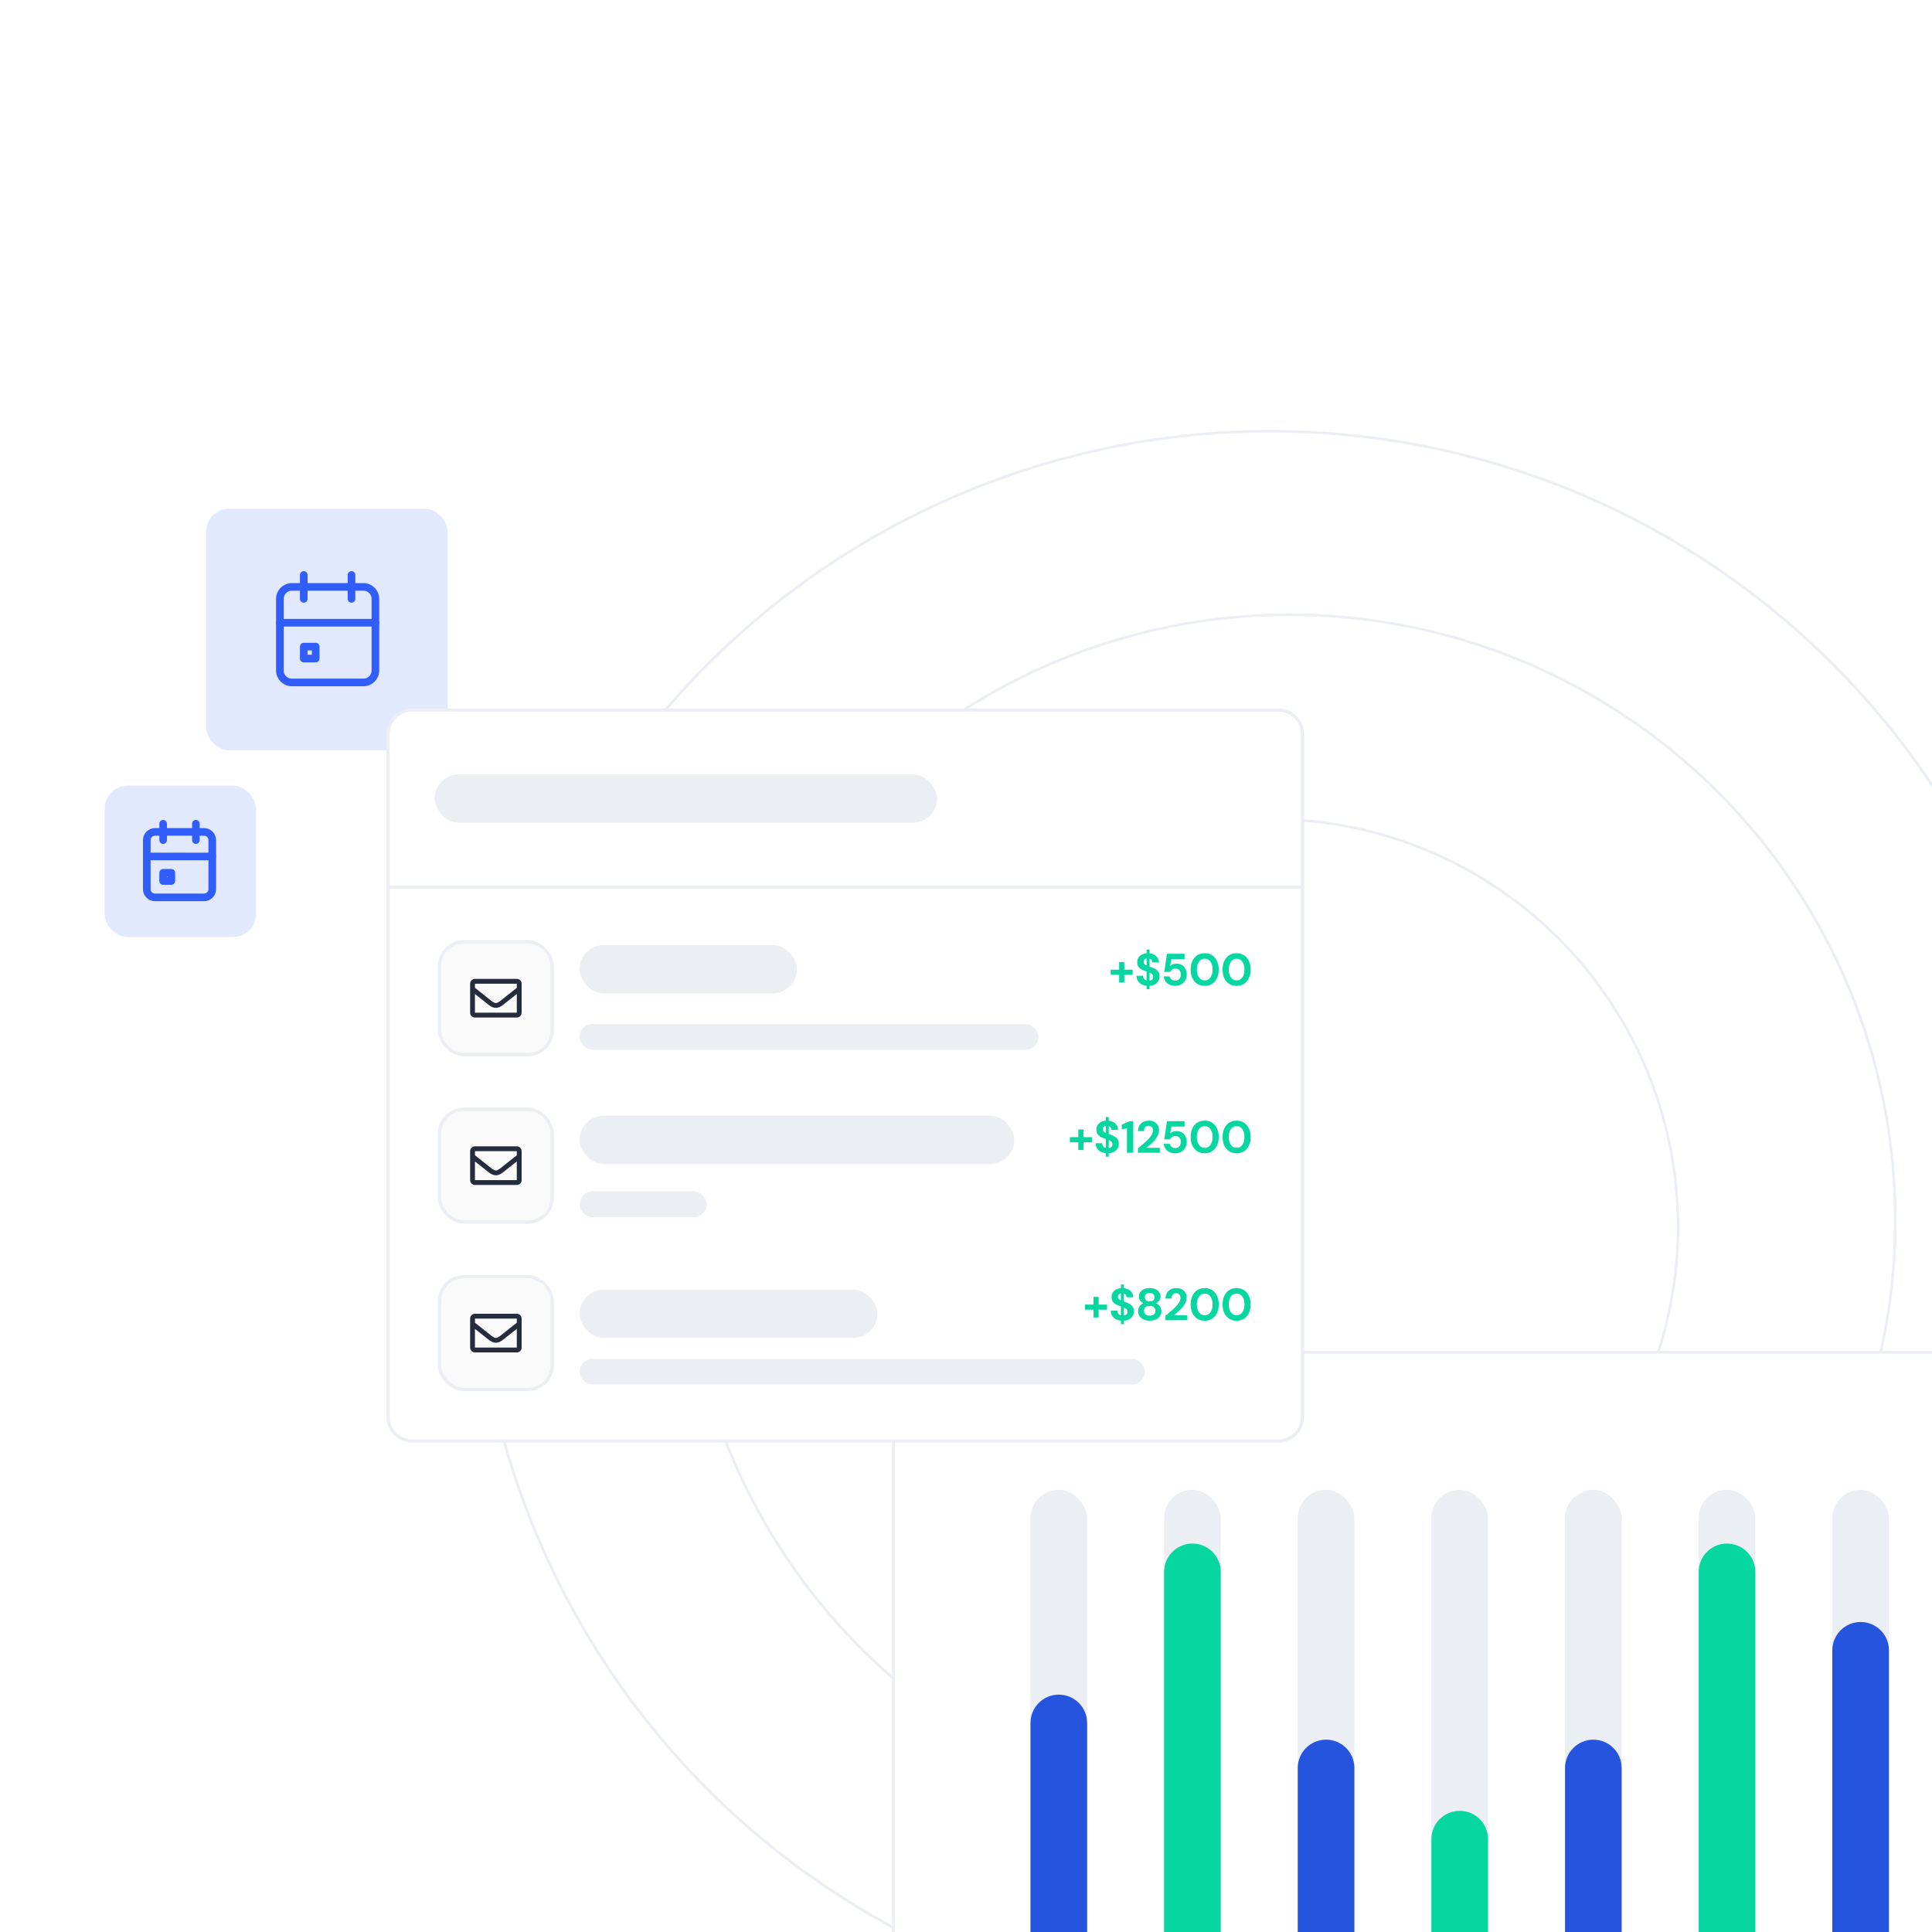 <svg width="1200" height="1200" viewBox="0 0 1200 1200" fill="none" xmlns="http://www.w3.org/2000/svg">
<g clip-path="url(#clip0_1446_20987)">
<rect width="1200" height="1200" fill="white"/>
<rect x="128" y="316" width="150" height="150" rx="14.229" fill="#315EFB" fill-opacity="0.14"/>
<g clip-path="url(#clip1_1446_20987)">
<path d="M225.751 364.542H181.251C177.155 364.542 173.834 367.862 173.834 371.958V416.458C173.834 420.554 177.155 423.875 181.251 423.875H225.751C229.847 423.875 233.167 420.554 233.167 416.458V371.958C233.167 367.862 229.847 364.542 225.751 364.542Z" stroke="#315EFB" stroke-width="4.743" stroke-linecap="round" stroke-linejoin="round"/>
<path d="M218.332 357.125V371.958" stroke="#315EFB" stroke-width="4.743" stroke-linecap="round" stroke-linejoin="round"/>
<path d="M188.666 357.125V371.958" stroke="#315EFB" stroke-width="4.743" stroke-linecap="round" stroke-linejoin="round"/>
<path d="M173.834 386.792H233.167" stroke="#315EFB" stroke-width="4.743" stroke-linecap="round" stroke-linejoin="round"/>
<path d="M196.083 401.625H188.666V409.041H196.083V401.625Z" stroke="#315EFB" stroke-width="4.743" stroke-linecap="round" stroke-linejoin="round"/>
</g>
<rect x="65" y="488" width="94" height="94" rx="14.229" fill="#315EFB" fill-opacity="0.14"/>
<g clip-path="url(#clip2_1446_20987)">
<path d="M126.75 516.708H96.25C93.443 516.708 91.167 518.984 91.167 521.792V552.292C91.167 555.099 93.443 557.375 96.25 557.375H126.75C129.558 557.375 131.834 555.099 131.834 552.292V521.792C131.834 518.984 129.558 516.708 126.75 516.708Z" stroke="#315EFB" stroke-width="4.743" stroke-linecap="round" stroke-linejoin="round"/>
<path d="M121.667 511.626V521.792" stroke="#315EFB" stroke-width="4.743" stroke-linecap="round" stroke-linejoin="round"/>
<path d="M101.333 511.626V521.792" stroke="#315EFB" stroke-width="4.743" stroke-linecap="round" stroke-linejoin="round"/>
<path d="M91.167 531.958H131.834" stroke="#315EFB" stroke-width="4.743" stroke-linecap="round" stroke-linejoin="round"/>
<path d="M106.416 542.125H101.333V547.209H106.416V542.125Z" stroke="#315EFB" stroke-width="4.743" stroke-linecap="round" stroke-linejoin="round"/>
</g>
<circle cx="789" cy="762" r="494.175" stroke="#EBEEF3" stroke-width="1.65"/>
<circle cx="801" cy="758" r="376.2" stroke="#EBEEF3" stroke-width="1.65"/>
<circle cx="789" cy="762" r="253.275" stroke="#EBEEF3" stroke-width="1.65"/>
<g filter="url(#filter0_d_1446_20987)">
<path d="M560 813.869H1201.17C1218.36 813.869 1232.3 827.807 1232.3 845V1193.81C1232.3 1211.01 1218.36 1224.94 1201.17 1224.94H560C542.807 1224.94 528.869 1211.01 528.869 1193.81V845C528.869 827.807 542.807 813.869 560 813.869Z" fill="white" stroke="#EBEEF3" stroke-width="1.739"/>
<rect x="613.956" y="899.273" width="35.187" height="326.611" rx="17.594" fill="#EBEEF3"/>
<rect x="696.962" y="899.273" width="35.187" height="326.611" rx="17.594" fill="#EBEEF3"/>
<rect x="779.965" y="899.273" width="35.187" height="326.611" rx="17.594" fill="#EBEEF3"/>
<rect x="862.972" y="899.273" width="35.187" height="326.611" rx="17.594" fill="#EBEEF3"/>
<rect x="945.978" y="899.273" width="35.187" height="326.611" rx="17.594" fill="#EBEEF3"/>
<rect x="1028.99" y="899.273" width="35.187" height="326.611" rx="17.594" fill="#EBEEF3"/>
<rect x="1111.99" y="899.273" width="35.187" height="326.611" rx="17.594" fill="#EBEEF3"/>
<path d="M613.956 1044.08C613.956 1034.37 621.833 1026.49 631.549 1026.49V1026.49C641.266 1026.49 649.143 1034.37 649.143 1044.08V1225.88H613.956V1044.08Z" fill="#2555DF"/>
<path d="M696.962 950.249C696.962 940.533 704.839 932.656 714.556 932.656V932.656C724.273 932.656 732.15 940.533 732.15 950.249V1225.88H696.962V950.249Z" fill="#06D6A0"/>
<path d="M779.965 1072.05C779.965 1062.33 787.842 1054.46 797.559 1054.46V1054.46C807.275 1054.46 815.152 1062.33 815.152 1072.05V1225.88H779.965V1072.05Z" fill="#2555DF"/>
<path d="M862.972 1116.26C862.972 1106.54 870.849 1098.67 880.566 1098.67V1098.67C890.283 1098.67 898.16 1106.54 898.16 1116.26V1225.88H862.972V1116.26Z" fill="#06D6A0"/>
<path d="M945.978 1072.05C945.978 1062.33 953.855 1054.46 963.572 1054.46V1054.46C973.288 1054.46 981.165 1062.33 981.165 1072.05V1225.88H945.978V1072.05Z" fill="#2555DF"/>
<path d="M1028.99 950.249C1028.99 940.533 1036.86 932.656 1046.58 932.656V932.656C1056.3 932.656 1064.17 940.533 1064.17 950.249V1225.88H1028.99V950.249Z" fill="#06D6A0"/>
<path d="M1111.99 998.971C1111.99 989.254 1119.87 981.377 1129.58 981.377V981.377C1139.3 981.377 1147.18 989.254 1147.18 998.971V1225.88H1111.99V998.971Z" fill="#2555DF"/>
</g>
<g filter="url(#filter1_d_1446_20987)">
<path d="M226 411L764 411C772.284 411 779 417.716 779 426V850C779 858.284 772.284 865 764 865H226C217.716 865 211 858.284 211 850L211 426C211 417.716 217.716 411 226 411Z" fill="white" stroke="#EBEEF3" stroke-width="2"/>
<line x1="210" y1="521" x2="780" y2="521" stroke="#EBEEF3" stroke-width="2"/>
<path d="M665.109 580.292V567.524H668.329V580.292H665.109ZM659.873 575.476V572.312H673.537V575.476H659.873ZM682.164 584.436V559.824H684.012V584.436H682.164ZM683.34 582.336C681.921 582.336 680.652 582.093 679.532 581.608C678.431 581.123 677.553 580.413 676.9 579.48C676.265 578.547 675.929 577.417 675.892 576.092H679.896C679.933 576.671 680.083 577.193 680.344 577.66C680.624 578.127 681.016 578.5 681.52 578.78C682.024 579.041 682.621 579.172 683.312 579.172C683.909 579.172 684.423 579.079 684.852 578.892C685.3 578.705 685.645 578.435 685.888 578.08C686.149 577.725 686.28 577.296 686.28 576.792C686.28 576.213 686.14 575.737 685.86 575.364C685.58 574.991 685.188 574.673 684.684 574.412C684.199 574.151 683.648 573.917 683.032 573.712C682.416 573.488 681.763 573.264 681.072 573.04C679.541 572.517 678.365 571.845 677.544 571.024C676.741 570.184 676.34 569.064 676.34 567.664C676.34 566.507 676.62 565.508 677.18 564.668C677.759 563.828 678.552 563.184 679.56 562.736C680.568 562.288 681.716 562.064 683.004 562.064C684.329 562.064 685.487 562.297 686.476 562.764C687.484 563.212 688.277 563.865 688.856 564.724C689.453 565.583 689.761 566.591 689.78 567.748H685.72C685.72 567.3 685.599 566.889 685.356 566.516C685.132 566.124 684.815 565.816 684.404 565.592C683.993 565.349 683.508 565.228 682.948 565.228C682.444 565.209 681.996 565.284 681.604 565.452C681.212 565.62 680.895 565.872 680.652 566.208C680.428 566.525 680.316 566.927 680.316 567.412C680.316 567.879 680.428 568.271 680.652 568.588C680.876 568.905 681.193 569.185 681.604 569.428C682.015 569.652 682.491 569.867 683.032 570.072C683.592 570.259 684.208 570.464 684.88 570.688C685.869 571.024 686.765 571.425 687.568 571.892C688.389 572.34 689.043 572.928 689.528 573.656C690.013 574.384 690.256 575.336 690.256 576.512C690.256 577.557 689.985 578.519 689.444 579.396C688.921 580.273 688.147 580.983 687.12 581.524C686.093 582.065 684.833 582.336 683.34 582.336ZM700.051 582.336C698.614 582.336 697.372 582.084 696.327 581.58C695.3 581.057 694.488 580.357 693.891 579.48C693.294 578.584 692.948 577.576 692.855 576.456H696.551C696.7 577.203 697.092 577.837 697.727 578.36C698.362 578.864 699.146 579.116 700.079 579.116C700.751 579.116 701.339 578.948 701.843 578.612C702.347 578.276 702.739 577.819 703.019 577.24C703.318 576.643 703.467 575.989 703.467 575.28C703.467 574.515 703.318 573.861 703.019 573.32C702.739 572.76 702.347 572.34 701.843 572.06C701.339 571.761 700.76 571.612 700.107 571.612C699.304 571.612 698.604 571.808 698.007 572.2C697.428 572.592 697.018 573.087 696.775 573.684H693.135L694.815 562.4H705.763V565.704H697.643L696.775 570.016C697.186 569.587 697.736 569.232 698.427 568.952C699.118 568.672 699.892 568.532 700.751 568.532C701.815 568.532 702.739 568.719 703.523 569.092C704.326 569.447 704.988 569.941 705.511 570.576C706.052 571.211 706.454 571.929 706.715 572.732C706.976 573.535 707.107 574.365 707.107 575.224C707.107 576.269 706.93 577.231 706.575 578.108C706.239 578.967 705.754 579.713 705.119 580.348C704.503 580.983 703.766 581.477 702.907 581.832C702.048 582.168 701.096 582.336 700.051 582.336ZM718.264 582.336C716.453 582.336 714.894 581.907 713.588 581.048C712.281 580.189 711.273 579.004 710.564 577.492C709.873 575.961 709.528 574.197 709.528 572.2C709.528 570.203 709.873 568.448 710.564 566.936C711.273 565.405 712.272 564.211 713.56 563.352C714.866 562.493 716.434 562.064 718.264 562.064C720.074 562.064 721.624 562.493 722.912 563.352C724.218 564.211 725.217 565.405 725.908 566.936C726.617 568.448 726.972 570.203 726.972 572.2C726.972 574.197 726.617 575.961 725.908 577.492C725.217 579.004 724.218 580.189 722.912 581.048C721.624 581.907 720.074 582.336 718.264 582.336ZM718.264 578.948C719.234 578.948 720.084 578.677 720.812 578.136C721.54 577.576 722.109 576.792 722.52 575.784C722.93 574.776 723.136 573.581 723.136 572.2C723.136 570.8 722.93 569.605 722.52 568.616C722.109 567.608 721.54 566.833 720.812 566.292C720.084 565.751 719.234 565.48 718.264 565.48C717.312 565.48 716.462 565.751 715.716 566.292C714.988 566.833 714.418 567.608 714.008 568.616C713.597 569.605 713.392 570.8 713.392 572.2C713.392 573.581 713.597 574.776 714.008 575.784C714.418 576.792 714.988 577.576 715.716 578.136C716.462 578.677 717.312 578.948 718.264 578.948ZM738.088 582.336C736.277 582.336 734.718 581.907 733.412 581.048C732.105 580.189 731.097 579.004 730.388 577.492C729.697 575.961 729.352 574.197 729.352 572.2C729.352 570.203 729.697 568.448 730.388 566.936C731.097 565.405 732.096 564.211 733.384 563.352C734.69 562.493 736.258 562.064 738.088 562.064C739.898 562.064 741.448 562.493 742.736 563.352C744.042 564.211 745.041 565.405 745.732 566.936C746.441 568.448 746.796 570.203 746.796 572.2C746.796 574.197 746.441 575.961 745.732 577.492C745.041 579.004 744.042 580.189 742.736 581.048C741.448 581.907 739.898 582.336 738.088 582.336ZM738.088 578.948C739.058 578.948 739.908 578.677 740.636 578.136C741.364 577.576 741.933 576.792 742.344 575.784C742.754 574.776 742.96 573.581 742.96 572.2C742.96 570.8 742.754 569.605 742.344 568.616C741.933 567.608 741.364 566.833 740.636 566.292C739.908 565.751 739.058 565.48 738.088 565.48C737.136 565.48 736.286 565.751 735.54 566.292C734.812 566.833 734.242 567.608 733.832 568.616C733.421 569.605 733.216 570.8 733.216 572.2C733.216 573.581 733.421 574.776 733.832 575.784C734.242 576.792 734.812 577.576 735.54 578.136C736.286 578.677 737.136 578.948 738.088 578.948Z" fill="#06D6A0"/>
<rect x="330" y="606" width="285" height="16" rx="8" fill="#EBEEF3"/>
<rect x="243" y="555" width="70" height="70" rx="15" fill="#FAFAFA" stroke="#EBEEF3" stroke-width="2"/>
<path d="M291 578H265C263.343 578 262 579.344 262 581V599C262 600.657 263.343 602 265 602H291C292.657 602 294 600.657 294 599V581C294 579.344 292.657 578 291 578ZM291 581V583.551C289.599 584.692 287.364 586.466 282.588 590.206C281.536 591.034 279.451 593.023 278 593C276.549 593.024 274.464 591.034 273.412 590.206C268.636 586.467 266.402 584.692 265 583.551V581H291ZM265 599V587.4C266.432 588.541 268.463 590.142 271.559 592.566C272.925 593.641 275.317 596.015 278 596C280.67 596.015 283.032 593.675 284.441 592.566C287.536 590.142 289.568 588.541 291 587.4V599H265Z" fill="#242C3D"/>
<rect x="240" y="451" width="312" height="30" rx="15" fill="#EBEEF3"/>
<rect x="330" y="557" width="135" height="30" rx="15" fill="#EBEEF3"/>
<path d="M639.762 684.292V671.524H642.982V684.292H639.762ZM634.526 679.476V676.312H648.19V679.476H634.526ZM656.816 688.436V663.824H658.664V688.436H656.816ZM657.992 686.336C656.574 686.336 655.304 686.093 654.184 685.608C653.083 685.123 652.206 684.413 651.552 683.48C650.918 682.547 650.582 681.417 650.544 680.092H654.548C654.586 680.671 654.735 681.193 654.996 681.66C655.276 682.127 655.668 682.5 656.172 682.78C656.676 683.041 657.274 683.172 657.964 683.172C658.562 683.172 659.075 683.079 659.504 682.892C659.952 682.705 660.298 682.435 660.54 682.08C660.802 681.725 660.932 681.296 660.932 680.792C660.932 680.213 660.792 679.737 660.512 679.364C660.232 678.991 659.84 678.673 659.336 678.412C658.851 678.151 658.3 677.917 657.684 677.712C657.068 677.488 656.415 677.264 655.724 677.04C654.194 676.517 653.018 675.845 652.196 675.024C651.394 674.184 650.992 673.064 650.992 671.664C650.992 670.507 651.272 669.508 651.832 668.668C652.411 667.828 653.204 667.184 654.212 666.736C655.22 666.288 656.368 666.064 657.656 666.064C658.982 666.064 660.139 666.297 661.128 666.764C662.136 667.212 662.93 667.865 663.508 668.724C664.106 669.583 664.414 670.591 664.432 671.748H660.372C660.372 671.3 660.251 670.889 660.008 670.516C659.784 670.124 659.467 669.816 659.056 669.592C658.646 669.349 658.16 669.228 657.6 669.228C657.096 669.209 656.648 669.284 656.256 669.452C655.864 669.62 655.547 669.872 655.304 670.208C655.08 670.525 654.968 670.927 654.968 671.412C654.968 671.879 655.08 672.271 655.304 672.588C655.528 672.905 655.846 673.185 656.256 673.428C656.667 673.652 657.143 673.867 657.684 674.072C658.244 674.259 658.86 674.464 659.532 674.688C660.522 675.024 661.418 675.425 662.22 675.892C663.042 676.34 663.695 676.928 664.18 677.656C664.666 678.384 664.908 679.336 664.908 680.512C664.908 681.557 664.638 682.519 664.096 683.396C663.574 684.273 662.799 684.983 661.772 685.524C660.746 686.065 659.486 686.336 657.992 686.336ZM669.971 686V670.74L666.723 671.496V668.556L671.595 666.4H673.891V686H669.971ZM676.798 686V683.228C677.992 682.276 679.14 681.324 680.242 680.372C681.362 679.42 682.37 678.477 683.266 677.544C684.162 676.592 684.862 675.668 685.366 674.772C685.888 673.876 686.15 673.008 686.15 672.168C686.15 671.645 686.056 671.169 685.87 670.74C685.683 670.292 685.394 669.937 685.002 669.676C684.61 669.396 684.087 669.256 683.434 669.256C682.799 669.256 682.258 669.405 681.81 669.704C681.362 670.003 681.026 670.404 680.802 670.908C680.578 671.393 680.466 671.944 680.466 672.56H676.826C676.863 671.123 677.18 669.919 677.778 668.948C678.375 667.977 679.178 667.259 680.186 666.792C681.194 666.307 682.314 666.064 683.546 666.064C684.927 666.064 686.084 666.325 687.018 666.848C687.97 667.352 688.688 668.043 689.174 668.92C689.678 669.797 689.93 670.805 689.93 671.944C689.93 672.803 689.771 673.643 689.454 674.464C689.155 675.285 688.735 676.088 688.194 676.872C687.652 677.637 687.036 678.375 686.346 679.084C685.674 679.793 684.964 680.475 684.218 681.128C683.471 681.763 682.752 682.36 682.062 682.92H690.406V686H676.798ZM700.051 686.336C698.614 686.336 697.372 686.084 696.327 685.58C695.3 685.057 694.488 684.357 693.891 683.48C693.294 682.584 692.948 681.576 692.855 680.456H696.551C696.7 681.203 697.092 681.837 697.727 682.36C698.362 682.864 699.146 683.116 700.079 683.116C700.751 683.116 701.339 682.948 701.843 682.612C702.347 682.276 702.739 681.819 703.019 681.24C703.318 680.643 703.467 679.989 703.467 679.28C703.467 678.515 703.318 677.861 703.019 677.32C702.739 676.76 702.347 676.34 701.843 676.06C701.339 675.761 700.76 675.612 700.107 675.612C699.304 675.612 698.604 675.808 698.007 676.2C697.428 676.592 697.018 677.087 696.775 677.684H693.135L694.815 666.4H705.763V669.704H697.643L696.775 674.016C697.186 673.587 697.736 673.232 698.427 672.952C699.118 672.672 699.892 672.532 700.751 672.532C701.815 672.532 702.739 672.719 703.523 673.092C704.326 673.447 704.988 673.941 705.511 674.576C706.052 675.211 706.454 675.929 706.715 676.732C706.976 677.535 707.107 678.365 707.107 679.224C707.107 680.269 706.93 681.231 706.575 682.108C706.239 682.967 705.754 683.713 705.119 684.348C704.503 684.983 703.766 685.477 702.907 685.832C702.048 686.168 701.096 686.336 700.051 686.336ZM718.264 686.336C716.453 686.336 714.894 685.907 713.588 685.048C712.281 684.189 711.273 683.004 710.564 681.492C709.873 679.961 709.528 678.197 709.528 676.2C709.528 674.203 709.873 672.448 710.564 670.936C711.273 669.405 712.272 668.211 713.56 667.352C714.866 666.493 716.434 666.064 718.264 666.064C720.074 666.064 721.624 666.493 722.912 667.352C724.218 668.211 725.217 669.405 725.908 670.936C726.617 672.448 726.972 674.203 726.972 676.2C726.972 678.197 726.617 679.961 725.908 681.492C725.217 683.004 724.218 684.189 722.912 685.048C721.624 685.907 720.074 686.336 718.264 686.336ZM718.264 682.948C719.234 682.948 720.084 682.677 720.812 682.136C721.54 681.576 722.109 680.792 722.52 679.784C722.93 678.776 723.136 677.581 723.136 676.2C723.136 674.8 722.93 673.605 722.52 672.616C722.109 671.608 721.54 670.833 720.812 670.292C720.084 669.751 719.234 669.48 718.264 669.48C717.312 669.48 716.462 669.751 715.716 670.292C714.988 670.833 714.418 671.608 714.008 672.616C713.597 673.605 713.392 674.8 713.392 676.2C713.392 677.581 713.597 678.776 714.008 679.784C714.418 680.792 714.988 681.576 715.716 682.136C716.462 682.677 717.312 682.948 718.264 682.948ZM738.088 686.336C736.277 686.336 734.718 685.907 733.412 685.048C732.105 684.189 731.097 683.004 730.388 681.492C729.697 679.961 729.352 678.197 729.352 676.2C729.352 674.203 729.697 672.448 730.388 670.936C731.097 669.405 732.096 668.211 733.384 667.352C734.69 666.493 736.258 666.064 738.088 666.064C739.898 666.064 741.448 666.493 742.736 667.352C744.042 668.211 745.041 669.405 745.732 670.936C746.441 672.448 746.796 674.203 746.796 676.2C746.796 678.197 746.441 679.961 745.732 681.492C745.041 683.004 744.042 684.189 742.736 685.048C741.448 685.907 739.898 686.336 738.088 686.336ZM738.088 682.948C739.058 682.948 739.908 682.677 740.636 682.136C741.364 681.576 741.933 680.792 742.344 679.784C742.754 678.776 742.96 677.581 742.96 676.2C742.96 674.8 742.754 673.605 742.344 672.616C741.933 671.608 741.364 670.833 740.636 670.292C739.908 669.751 739.058 669.48 738.088 669.48C737.136 669.48 736.286 669.751 735.54 670.292C734.812 670.833 734.242 671.608 733.832 672.616C733.421 673.605 733.216 674.8 733.216 676.2C733.216 677.581 733.421 678.776 733.832 679.784C734.242 680.792 734.812 681.576 735.54 682.136C736.286 682.677 737.136 682.948 738.088 682.948Z" fill="#06D6A0"/>
<rect x="330" y="710" width="79" height="16" rx="8" fill="#EBEEF3"/>
<rect x="243" y="659" width="70" height="70" rx="15" fill="#FAFAFA" stroke="#EBEEF3" stroke-width="2"/>
<path d="M291 682H265C263.343 682 262 683.344 262 685V703C262 704.657 263.343 706 265 706H291C292.657 706 294 704.657 294 703V685C294 683.344 292.657 682 291 682ZM291 685V687.551C289.599 688.692 287.364 690.466 282.588 694.206C281.536 695.034 279.451 697.023 278 697C276.549 697.024 274.464 695.034 273.412 694.206C268.636 690.467 266.402 688.692 265 687.551V685H291ZM265 703V691.4C266.432 692.541 268.463 694.142 271.559 696.566C272.925 697.641 275.317 700.015 278 700C280.67 700.015 283.032 697.675 284.441 696.566C287.536 694.142 289.568 692.541 291 691.4V703H265Z" fill="#242C3D"/>
<rect x="330" y="663" width="270" height="30" rx="15" fill="#EBEEF3"/>
<path d="M649.168 788.292V775.524H652.388V788.292H649.168ZM643.932 783.476V780.312H657.596V783.476H643.932ZM666.223 792.436V767.824H668.071V792.436H666.223ZM667.399 790.336C665.98 790.336 664.711 790.093 663.591 789.608C662.489 789.123 661.612 788.413 660.959 787.48C660.324 786.547 659.988 785.417 659.951 784.092H663.955C663.992 784.671 664.141 785.193 664.403 785.66C664.683 786.127 665.075 786.5 665.579 786.78C666.083 787.041 666.68 787.172 667.371 787.172C667.968 787.172 668.481 787.079 668.911 786.892C669.359 786.705 669.704 786.435 669.947 786.08C670.208 785.725 670.339 785.296 670.339 784.792C670.339 784.213 670.199 783.737 669.919 783.364C669.639 782.991 669.247 782.673 668.743 782.412C668.257 782.151 667.707 781.917 667.091 781.712C666.475 781.488 665.821 781.264 665.131 781.04C663.6 780.517 662.424 779.845 661.603 779.024C660.8 778.184 660.399 777.064 660.399 775.664C660.399 774.507 660.679 773.508 661.239 772.668C661.817 771.828 662.611 771.184 663.619 770.736C664.627 770.288 665.775 770.064 667.063 770.064C668.388 770.064 669.545 770.297 670.535 770.764C671.543 771.212 672.336 771.865 672.915 772.724C673.512 773.583 673.82 774.591 673.839 775.748H669.779C669.779 775.3 669.657 774.889 669.415 774.516C669.191 774.124 668.873 773.816 668.463 773.592C668.052 773.349 667.567 773.228 667.007 773.228C666.503 773.209 666.055 773.284 665.663 773.452C665.271 773.62 664.953 773.872 664.711 774.208C664.487 774.525 664.375 774.927 664.375 775.412C664.375 775.879 664.487 776.271 664.711 776.588C664.935 776.905 665.252 777.185 665.663 777.428C666.073 777.652 666.549 777.867 667.091 778.072C667.651 778.259 668.267 778.464 668.939 778.688C669.928 779.024 670.824 779.425 671.627 779.892C672.448 780.34 673.101 780.928 673.587 781.656C674.072 782.384 674.315 783.336 674.315 784.512C674.315 785.557 674.044 786.519 673.503 787.396C672.98 788.273 672.205 788.983 671.179 789.524C670.152 790.065 668.892 790.336 667.399 790.336ZM684.11 790.336C682.766 790.336 681.543 790.093 680.442 789.608C679.359 789.123 678.491 788.441 677.838 787.564C677.203 786.687 676.886 785.669 676.886 784.512C676.886 783.709 677.016 782.981 677.278 782.328C677.558 781.675 677.95 781.096 678.454 780.592C678.958 780.088 679.546 779.705 680.218 779.444C679.359 779.052 678.668 778.492 678.146 777.764C677.623 777.036 677.362 776.215 677.362 775.3C677.362 774.385 677.614 773.527 678.118 772.724C678.64 771.921 679.396 771.277 680.386 770.792C681.394 770.307 682.635 770.064 684.11 770.064C685.603 770.064 686.844 770.307 687.834 770.792C688.842 771.277 689.598 771.921 690.102 772.724C690.606 773.527 690.858 774.385 690.858 775.3C690.858 776.196 690.596 777.017 690.074 777.764C689.551 778.492 688.86 779.052 688.002 779.444C688.692 779.724 689.28 780.116 689.766 780.62C690.27 781.105 690.662 781.675 690.942 782.328C691.222 782.981 691.362 783.709 691.362 784.512C691.362 785.669 691.035 786.687 690.382 787.564C689.747 788.441 688.879 789.123 687.778 789.608C686.695 790.093 685.472 790.336 684.11 790.336ZM684.11 787.172C685.286 787.172 686.163 786.892 686.742 786.332C687.339 785.772 687.638 785.063 687.638 784.204C687.638 783.252 687.33 782.505 686.714 781.964C686.098 781.404 685.23 781.124 684.11 781.124C683.008 781.124 682.14 781.404 681.506 781.964C680.89 782.505 680.582 783.252 680.582 784.204C680.582 785.063 680.88 785.772 681.478 786.332C682.075 786.892 682.952 787.172 684.11 787.172ZM684.11 778.352C685.08 778.352 685.827 778.109 686.35 777.624C686.872 777.139 687.134 776.513 687.134 775.748C687.134 774.927 686.872 774.292 686.35 773.844C685.827 773.377 685.09 773.144 684.138 773.144C683.167 773.144 682.42 773.377 681.898 773.844C681.375 774.292 681.114 774.936 681.114 775.776C681.114 776.523 681.375 777.139 681.898 777.624C682.42 778.109 683.158 778.352 684.11 778.352ZM693.888 790V787.228C695.082 786.276 696.23 785.324 697.332 784.372C698.452 783.42 699.46 782.477 700.356 781.544C701.252 780.592 701.952 779.668 702.456 778.772C702.978 777.876 703.24 777.008 703.24 776.168C703.24 775.645 703.146 775.169 702.96 774.74C702.773 774.292 702.484 773.937 702.092 773.676C701.7 773.396 701.177 773.256 700.524 773.256C699.889 773.256 699.348 773.405 698.9 773.704C698.452 774.003 698.116 774.404 697.892 774.908C697.668 775.393 697.556 775.944 697.556 776.56H693.916C693.953 775.123 694.27 773.919 694.868 772.948C695.465 771.977 696.268 771.259 697.276 770.792C698.284 770.307 699.404 770.064 700.636 770.064C702.017 770.064 703.174 770.325 704.108 770.848C705.06 771.352 705.778 772.043 706.264 772.92C706.768 773.797 707.02 774.805 707.02 775.944C707.02 776.803 706.861 777.643 706.544 778.464C706.245 779.285 705.825 780.088 705.284 780.872C704.742 781.637 704.126 782.375 703.436 783.084C702.764 783.793 702.054 784.475 701.308 785.128C700.561 785.763 699.842 786.36 699.152 786.92H707.496V790H693.888ZM718.264 790.336C716.453 790.336 714.894 789.907 713.588 789.048C712.281 788.189 711.273 787.004 710.564 785.492C709.873 783.961 709.528 782.197 709.528 780.2C709.528 778.203 709.873 776.448 710.564 774.936C711.273 773.405 712.272 772.211 713.56 771.352C714.866 770.493 716.434 770.064 718.264 770.064C720.074 770.064 721.624 770.493 722.912 771.352C724.218 772.211 725.217 773.405 725.908 774.936C726.617 776.448 726.972 778.203 726.972 780.2C726.972 782.197 726.617 783.961 725.908 785.492C725.217 787.004 724.218 788.189 722.912 789.048C721.624 789.907 720.074 790.336 718.264 790.336ZM718.264 786.948C719.234 786.948 720.084 786.677 720.812 786.136C721.54 785.576 722.109 784.792 722.52 783.784C722.93 782.776 723.136 781.581 723.136 780.2C723.136 778.8 722.93 777.605 722.52 776.616C722.109 775.608 721.54 774.833 720.812 774.292C720.084 773.751 719.234 773.48 718.264 773.48C717.312 773.48 716.462 773.751 715.716 774.292C714.988 774.833 714.418 775.608 714.008 776.616C713.597 777.605 713.392 778.8 713.392 780.2C713.392 781.581 713.597 782.776 714.008 783.784C714.418 784.792 714.988 785.576 715.716 786.136C716.462 786.677 717.312 786.948 718.264 786.948ZM738.088 790.336C736.277 790.336 734.718 789.907 733.412 789.048C732.105 788.189 731.097 787.004 730.388 785.492C729.697 783.961 729.352 782.197 729.352 780.2C729.352 778.203 729.697 776.448 730.388 774.936C731.097 773.405 732.096 772.211 733.384 771.352C734.69 770.493 736.258 770.064 738.088 770.064C739.898 770.064 741.448 770.493 742.736 771.352C744.042 772.211 745.041 773.405 745.732 774.936C746.441 776.448 746.796 778.203 746.796 780.2C746.796 782.197 746.441 783.961 745.732 785.492C745.041 787.004 744.042 788.189 742.736 789.048C741.448 789.907 739.898 790.336 738.088 790.336ZM738.088 786.948C739.058 786.948 739.908 786.677 740.636 786.136C741.364 785.576 741.933 784.792 742.344 783.784C742.754 782.776 742.96 781.581 742.96 780.2C742.96 778.8 742.754 777.605 742.344 776.616C741.933 775.608 741.364 774.833 740.636 774.292C739.908 773.751 739.058 773.48 738.088 773.48C737.136 773.48 736.286 773.751 735.54 774.292C734.812 774.833 734.242 775.608 733.832 776.616C733.421 777.605 733.216 778.8 733.216 780.2C733.216 781.581 733.421 782.776 733.832 783.784C734.242 784.792 734.812 785.576 735.54 786.136C736.286 786.677 737.136 786.948 738.088 786.948Z" fill="#06D6A0"/>
<rect x="330" y="814" width="351" height="16" rx="8" fill="#EBEEF3"/>
<rect x="243" y="763" width="70" height="70" rx="15" fill="#FAFAFA" stroke="#EBEEF3" stroke-width="2"/>
<path d="M291 786H265C263.343 786 262 787.344 262 789V807C262 808.657 263.343 810 265 810H291C292.657 810 294 808.657 294 807V789C294 787.344 292.657 786 291 786ZM291 789V791.551C289.599 792.692 287.364 794.466 282.588 798.206C281.536 799.034 279.451 801.023 278 801C276.549 801.024 274.464 799.034 273.412 798.206C268.636 794.467 266.402 792.692 265 791.551V789H291ZM265 807V795.4C266.432 796.541 268.463 798.142 271.559 800.566C272.925 801.641 275.317 804.015 278 804C280.67 804.015 283.032 801.675 284.441 800.566C287.536 798.142 289.568 796.541 291 795.4V807H265Z" fill="#242C3D"/>
<rect x="330" y="771" width="185" height="30" rx="15" fill="#EBEEF3"/>
</g>
</g>
<defs>
<filter id="filter0_d_1446_20987" x="488.88" y="773.88" width="835.566" height="543.282" filterUnits="userSpaceOnUse" color-interpolation-filters="sRGB">
<feFlood flood-opacity="0" result="BackgroundImageFix"/>
<feColorMatrix in="SourceAlpha" type="matrix" values="0 0 0 0 0 0 0 0 0 0 0 0 0 0 0 0 0 0 127 0" result="hardAlpha"/>
<feOffset dx="26.08" dy="26.08"/>
<feGaussianBlur stdDeviation="32.6"/>
<feColorMatrix type="matrix" values="0 0 0 0 0.682 0 0 0 0 0.682 0 0 0 0 0.753 0 0 0 0.25 0"/>
<feBlend mode="normal" in2="BackgroundImageFix" result="effect1_dropShadow_1446_20987"/>
<feBlend mode="normal" in="SourceGraphic" in2="effect1_dropShadow_1446_20987" result="shape"/>
</filter>
<filter id="filter1_d_1446_20987" x="165" y="365" width="720" height="606" filterUnits="userSpaceOnUse" color-interpolation-filters="sRGB">
<feFlood flood-opacity="0" result="BackgroundImageFix"/>
<feColorMatrix in="SourceAlpha" type="matrix" values="0 0 0 0 0 0 0 0 0 0 0 0 0 0 0 0 0 0 127 0" result="hardAlpha"/>
<feOffset dx="30" dy="30"/>
<feGaussianBlur stdDeviation="37.5"/>
<feColorMatrix type="matrix" values="0 0 0 0 0.682 0 0 0 0 0.682 0 0 0 0 0.753 0 0 0 0.25 0"/>
<feBlend mode="normal" in2="BackgroundImageFix" result="effect1_dropShadow_1446_20987"/>
<feBlend mode="normal" in="SourceGraphic" in2="effect1_dropShadow_1446_20987" result="shape"/>
</filter>
<clipPath id="clip0_1446_20987">
<rect width="1200" height="1200" fill="white"/>
</clipPath>
<clipPath id="clip1_1446_20987">
<rect width="89" height="89" fill="white" transform="translate(159 346)"/>
</clipPath>
<clipPath id="clip2_1446_20987">
<rect width="61" height="61" fill="white" transform="translate(81 504)"/>
</clipPath>
</defs>
</svg>
